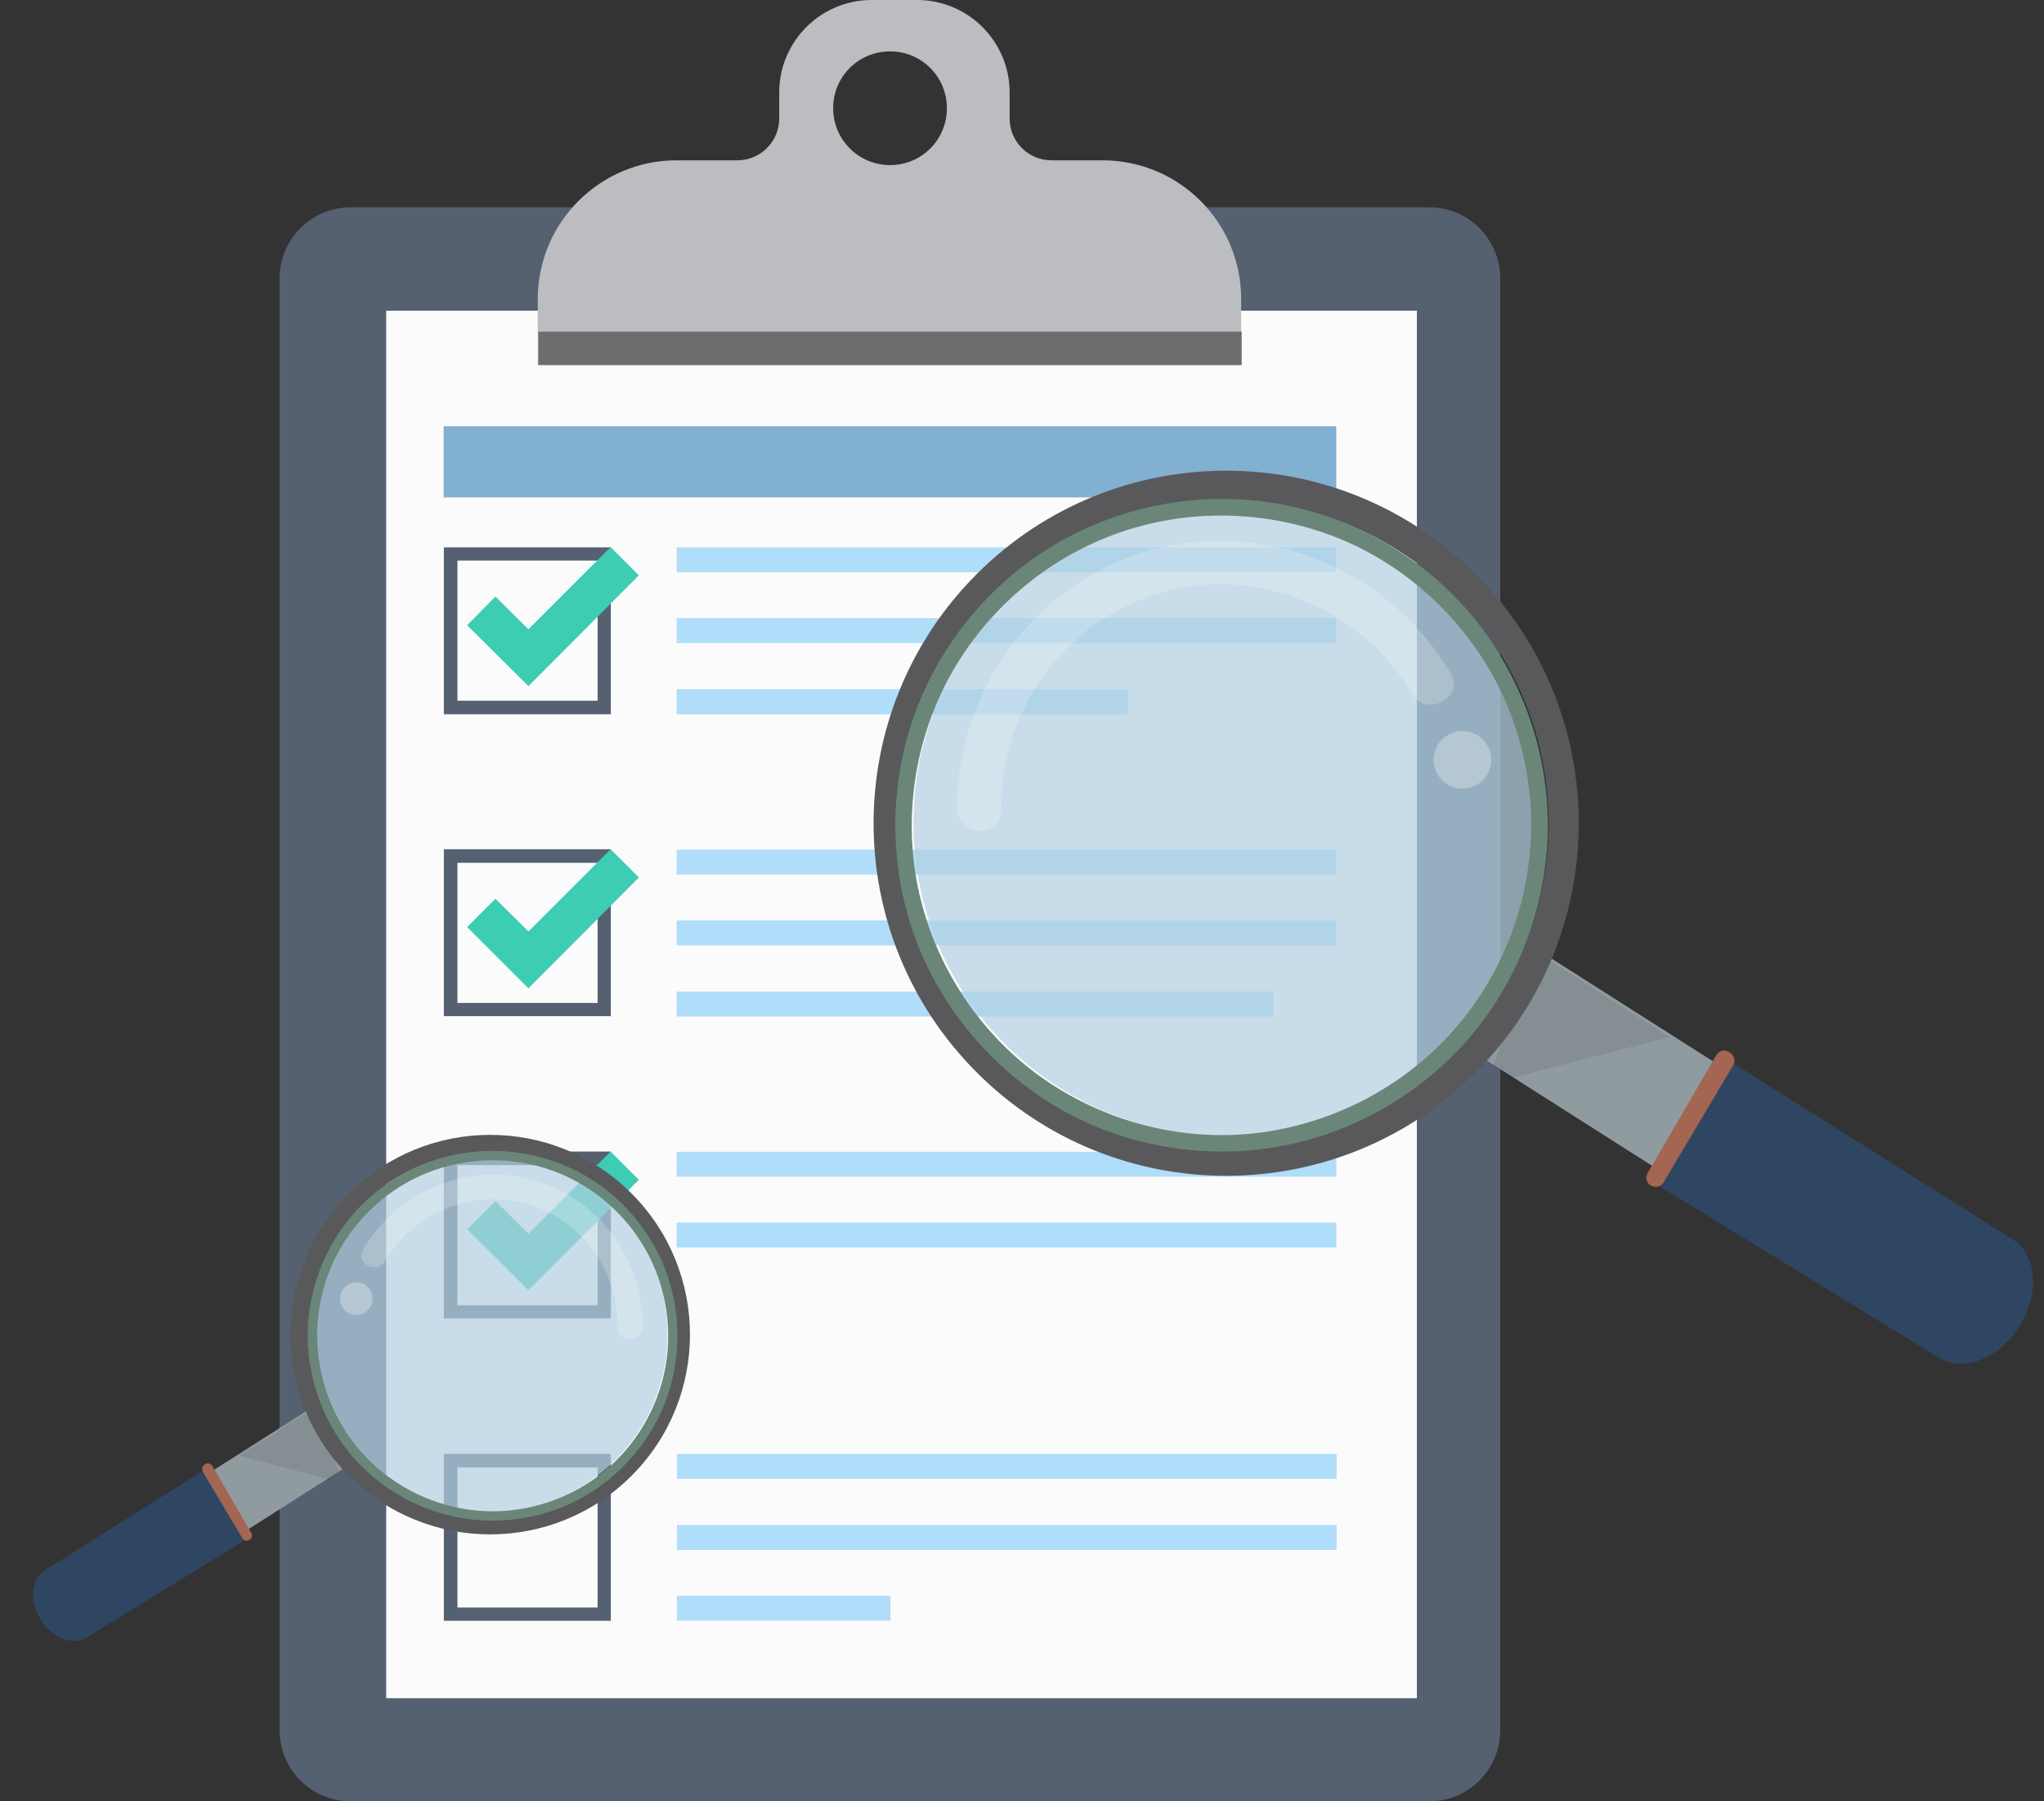 <svg width="59" height="52" viewBox="0 0 59 52" fill="none" xmlns="http://www.w3.org/2000/svg">
<rect x="0" y="0" width="59" height="52" fill="#333333" stroke="none"/>
<path d="M41.251 5.984H10.125C8.99 5.984 8.07 6.904 8.07 8.039V49.946C8.07 51.081 8.99 52.001 10.125 52.001H41.251C42.386 52.001 43.305 51.081 43.305 49.946V8.039C43.305 6.904 42.386 5.984 41.251 5.984Z" fill="#556071"/>
<path d="M40.898 8.969H11.148V49.023H40.898V8.969Z" fill="#FBFBFB"/>
<path d="M17.631 20.619H12.812V15.801H17.631V20.619ZM13.204 20.228H17.25V16.182H13.204V20.228Z" fill="#556071"/>
<path d="M15.253 19.807L13.484 18.049L14.3 17.223L15.253 18.165L17.625 15.793L18.441 16.608L15.253 19.807Z" fill="#3DCCB4"/>
<path d="M38.573 15.801H19.531V16.521H38.573V15.801Z" fill="#B0DDF9"/>
<path d="M38.573 17.844H19.531V18.564H38.573V17.844Z" fill="#B0DDF9"/>
<path d="M32.558 19.898H19.531V20.619H32.558V19.898Z" fill="#B0DDF9"/>
<path d="M17.631 29.334H12.812V24.516H17.631V29.334ZM13.204 28.953H17.25V24.907H13.204V28.953Z" fill="#556071"/>
<path d="M15.253 28.529L13.484 26.761L14.3 25.945L15.253 26.888L17.625 24.516L18.441 25.331L15.253 28.529Z" fill="#3DCCB4"/>
<path d="M38.573 24.527H19.531V25.247H38.573V24.527Z" fill="#B0DDF9"/>
<path d="M38.573 26.57H19.531V27.291H38.573V26.57Z" fill="#B0DDF9"/>
<path d="M36.752 28.625H19.531V29.345H36.752V28.625Z" fill="#B0DDF9"/>
<path d="M17.631 38.061H12.812V33.242H17.631V38.061ZM13.204 37.68H17.25V33.634H13.204V37.68Z" fill="#556071"/>
<path d="M15.253 37.245L13.484 35.487L14.3 34.672L15.253 35.614L17.625 33.242L18.441 34.058L15.253 37.245Z" fill="#3DCCB4"/>
<path d="M38.573 33.25H19.531V33.97H38.573V33.25Z" fill="#B0DDF9"/>
<path d="M38.573 35.293H19.531V36.013H38.573V35.293Z" fill="#B0DDF9"/>
<path d="M17.631 46.788H12.812V41.969H17.631V46.788ZM13.204 46.406H17.25V42.361H13.204V46.406Z" fill="#556071"/>
<path d="M38.581 41.969H19.539V42.689H38.581V41.969Z" fill="#B0DDF9"/>
<path d="M38.581 44.023H19.539V44.744H38.581V44.023Z" fill="#B0DDF9"/>
<path d="M25.703 46.066H19.539V46.787H25.703V46.066Z" fill="#B0DDF9"/>
<path d="M38.572 12.305H12.805V14.359H38.572V12.305Z" fill="#81B0D1"/>
<path d="M31.844 4.628H30.35C29.683 4.628 29.143 4.088 29.143 3.421V2.669C29.143 1.197 27.946 0 26.474 0H25.161C23.689 0 22.492 1.197 22.492 2.669V3.421C22.492 4.088 21.952 4.628 21.285 4.628H19.527C17.324 4.628 15.523 6.418 15.523 8.631V10.538H35.826V8.631C35.826 6.418 34.036 4.628 31.822 4.628H31.844ZM25.69 4.766C24.79 4.766 24.049 4.035 24.049 3.124C24.049 2.213 24.78 1.483 25.69 1.483C26.601 1.483 27.332 2.213 27.332 3.124C27.332 4.035 26.601 4.766 25.69 4.766Z" fill="#BCBDC1"/>
<path d="M35.841 9.574H15.539V10.538H35.841V9.574Z" fill="#6D6D6D"/>
<path d="M9.187 40.516L10.235 42.192L4.258 45.996L3.211 44.32L9.187 40.516Z" fill="#909BA0"/>
<path d="M1.168 46.742L1.18 46.761C1.51 47.29 2.099 47.519 2.496 47.271L7.055 44.472L5.857 42.457L1.288 45.335C0.892 45.583 0.839 46.213 1.168 46.742Z" fill="#2E4661"/>
<path opacity="0.1" d="M9.789 42.494L9.501 42.703L6.899 42.027L9.068 40.645L9.789 42.494Z" fill="#272525"/>
<path fill-rule="evenodd" clip-rule="evenodd" d="M10.072 34.45C7.82 36.702 7.82 40.353 10.072 42.605C12.324 44.857 15.975 44.857 18.227 42.605C20.479 40.353 20.479 36.702 18.227 34.45C15.975 32.198 12.324 32.198 10.072 34.45ZM10.421 34.798C8.361 36.858 8.361 40.197 10.421 42.256C12.48 44.316 15.819 44.316 17.878 42.256C19.938 40.197 19.938 36.858 17.878 34.798C15.819 32.739 12.48 32.739 10.421 34.798Z" fill="#59595B"/>
<path d="M14.146 43.641C11.319 43.641 9.027 41.349 9.027 38.522C9.027 35.694 11.319 33.402 14.146 33.402C16.974 33.402 19.266 35.694 19.266 38.522C19.266 41.349 16.974 43.641 14.146 43.641Z" fill="#B3D1E2" fill-opacity="0.7"/>
<g opacity="0.2">
<path d="M17.83 38.319C17.854 36.686 16.793 35.209 15.221 34.757C13.65 34.305 11.938 34.998 11.111 36.409C10.878 36.806 10.245 36.474 10.479 36.077C11.431 34.454 13.316 33.615 15.156 34.005C16.969 34.389 18.306 35.948 18.522 37.768C18.544 37.943 18.549 38.121 18.546 38.299C18.539 38.759 17.825 38.783 17.832 38.321L17.83 38.319Z" fill="white"/>
</g>
<path opacity="0.3" d="M10.278 37.962C10.018 37.957 9.81 37.742 9.815 37.482C9.819 37.222 10.034 37.015 10.294 37.019C10.555 37.024 10.762 37.238 10.757 37.499C10.753 37.759 10.538 37.966 10.278 37.962Z" fill="white"/>
<path d="M6.994 44.403L5.854 42.487C5.816 42.422 5.833 42.335 5.893 42.29L5.912 42.275C5.984 42.222 6.085 42.244 6.131 42.321L7.254 44.252C7.295 44.324 7.27 44.418 7.196 44.456H7.194C7.124 44.497 7.035 44.473 6.992 44.403H6.994Z" fill="#A36652"/>
<path d="M9.156 38.56C9.161 39.791 9.608 40.984 10.421 41.908C11.224 42.821 12.339 43.41 13.539 43.581C14.768 43.754 16.035 43.444 17.06 42.756C18.06 42.086 18.789 41.051 19.108 39.895C19.44 38.695 19.303 37.387 18.743 36.276C18.204 35.206 17.279 34.345 16.175 33.883C15.023 33.4 13.715 33.371 12.537 33.78C11.402 34.172 10.437 34.989 9.834 36.023C9.387 36.791 9.158 37.673 9.153 38.56C9.153 38.736 8.879 38.736 8.882 38.56C8.886 37.327 9.312 36.141 10.086 35.182C10.841 34.246 11.926 33.592 13.099 33.34C14.316 33.078 15.602 33.261 16.704 33.835C17.762 34.386 18.618 35.312 19.101 36.401C19.606 37.541 19.69 38.842 19.349 40.039C19.02 41.196 18.286 42.208 17.312 42.91C16.312 43.632 15.064 43.971 13.838 43.884C12.621 43.8 11.464 43.285 10.572 42.458C9.495 41.458 8.886 40.025 8.882 38.56C8.882 38.385 9.153 38.385 9.153 38.56H9.156Z" fill="#6A8678"/>
<path d="M44.154 27.27L42.305 30.228L52.853 36.942L54.702 33.983L44.154 27.27Z" fill="#909BA0"/>
<path d="M58.303 38.258L58.282 38.292C57.701 39.226 56.661 39.629 55.961 39.192L47.914 34.252L50.028 30.695L58.091 35.775C58.792 36.213 58.885 37.325 58.303 38.258Z" fill="#2E4661"/>
<path opacity="0.1" d="M43.094 30.76L43.603 31.129L48.195 29.936L44.367 27.496L43.094 30.76Z" fill="#272525"/>
<path fill-rule="evenodd" clip-rule="evenodd" d="M42.59 16.569C46.565 20.544 46.565 26.988 42.59 30.962C38.616 34.937 32.171 34.937 28.197 30.962C24.222 26.988 24.222 20.544 28.197 16.569C32.171 12.594 38.616 12.594 42.59 16.569ZM41.975 17.184C45.61 20.819 45.61 26.712 41.975 30.347C38.34 33.982 32.447 33.982 28.812 30.347C25.177 26.712 25.177 20.819 28.812 17.184C32.447 13.55 38.34 13.55 41.975 17.184Z" fill="#59595B"/>
<path d="M35.403 32.79C40.393 32.79 44.438 28.744 44.438 23.754C44.438 18.764 40.393 14.719 35.403 14.719C30.413 14.719 26.367 18.764 26.367 23.754C26.367 28.744 30.413 32.79 35.403 32.79Z" fill="#B3D1E2" fill-opacity="0.7"/>
<g opacity="0.2">
<path d="M28.898 23.398C28.856 20.516 30.728 17.91 33.503 17.112C36.275 16.314 39.297 17.537 40.756 20.028C41.168 20.728 42.284 20.143 41.873 19.442C40.192 16.578 36.865 15.096 33.618 15.784C30.418 16.463 28.058 19.213 27.676 22.426C27.638 22.736 27.63 23.05 27.634 23.364C27.646 24.174 28.907 24.217 28.894 23.402L28.898 23.398Z" fill="white"/>
</g>
<path opacity="0.3" d="M42.228 22.766C42.687 22.758 43.053 22.379 43.045 21.92C43.037 21.46 42.658 21.095 42.199 21.103C41.74 21.111 41.374 21.49 41.382 21.949C41.39 22.408 41.769 22.774 42.228 22.766Z" fill="white"/>
<path d="M48.017 34.135L50.028 30.753C50.096 30.638 50.067 30.486 49.961 30.405L49.926 30.38C49.799 30.286 49.621 30.324 49.54 30.46L47.558 33.868C47.486 33.995 47.529 34.161 47.66 34.229H47.664C47.788 34.301 47.945 34.258 48.021 34.135H48.017Z" fill="#A36652"/>
<path d="M44.197 23.823C44.189 25.996 43.4 28.101 41.965 29.731C40.548 31.343 38.578 32.383 36.461 32.685C34.292 32.99 32.055 32.443 30.247 31.229C28.482 30.045 27.196 28.22 26.631 26.178C26.046 24.061 26.288 21.752 27.276 19.791C28.227 17.903 29.861 16.383 31.809 15.568C33.842 14.715 36.151 14.664 38.23 15.386C40.233 16.078 41.935 17.521 43.001 19.346C43.79 20.699 44.193 22.257 44.202 23.823C44.202 24.133 44.685 24.133 44.681 23.823C44.673 21.646 43.922 19.553 42.555 17.86C41.222 16.209 39.308 15.055 37.237 14.609C35.09 14.147 32.819 14.469 30.875 15.483C29.008 16.455 27.497 18.089 26.644 20.012C25.753 22.024 25.604 24.32 26.207 26.433C26.788 28.474 28.083 30.261 29.802 31.5C31.567 32.774 33.77 33.372 35.934 33.219C38.082 33.071 40.123 32.163 41.698 30.703C43.599 28.937 44.673 26.408 44.681 23.823C44.681 23.513 44.202 23.513 44.202 23.823H44.197Z" fill="#6A8678"/>
</svg>
